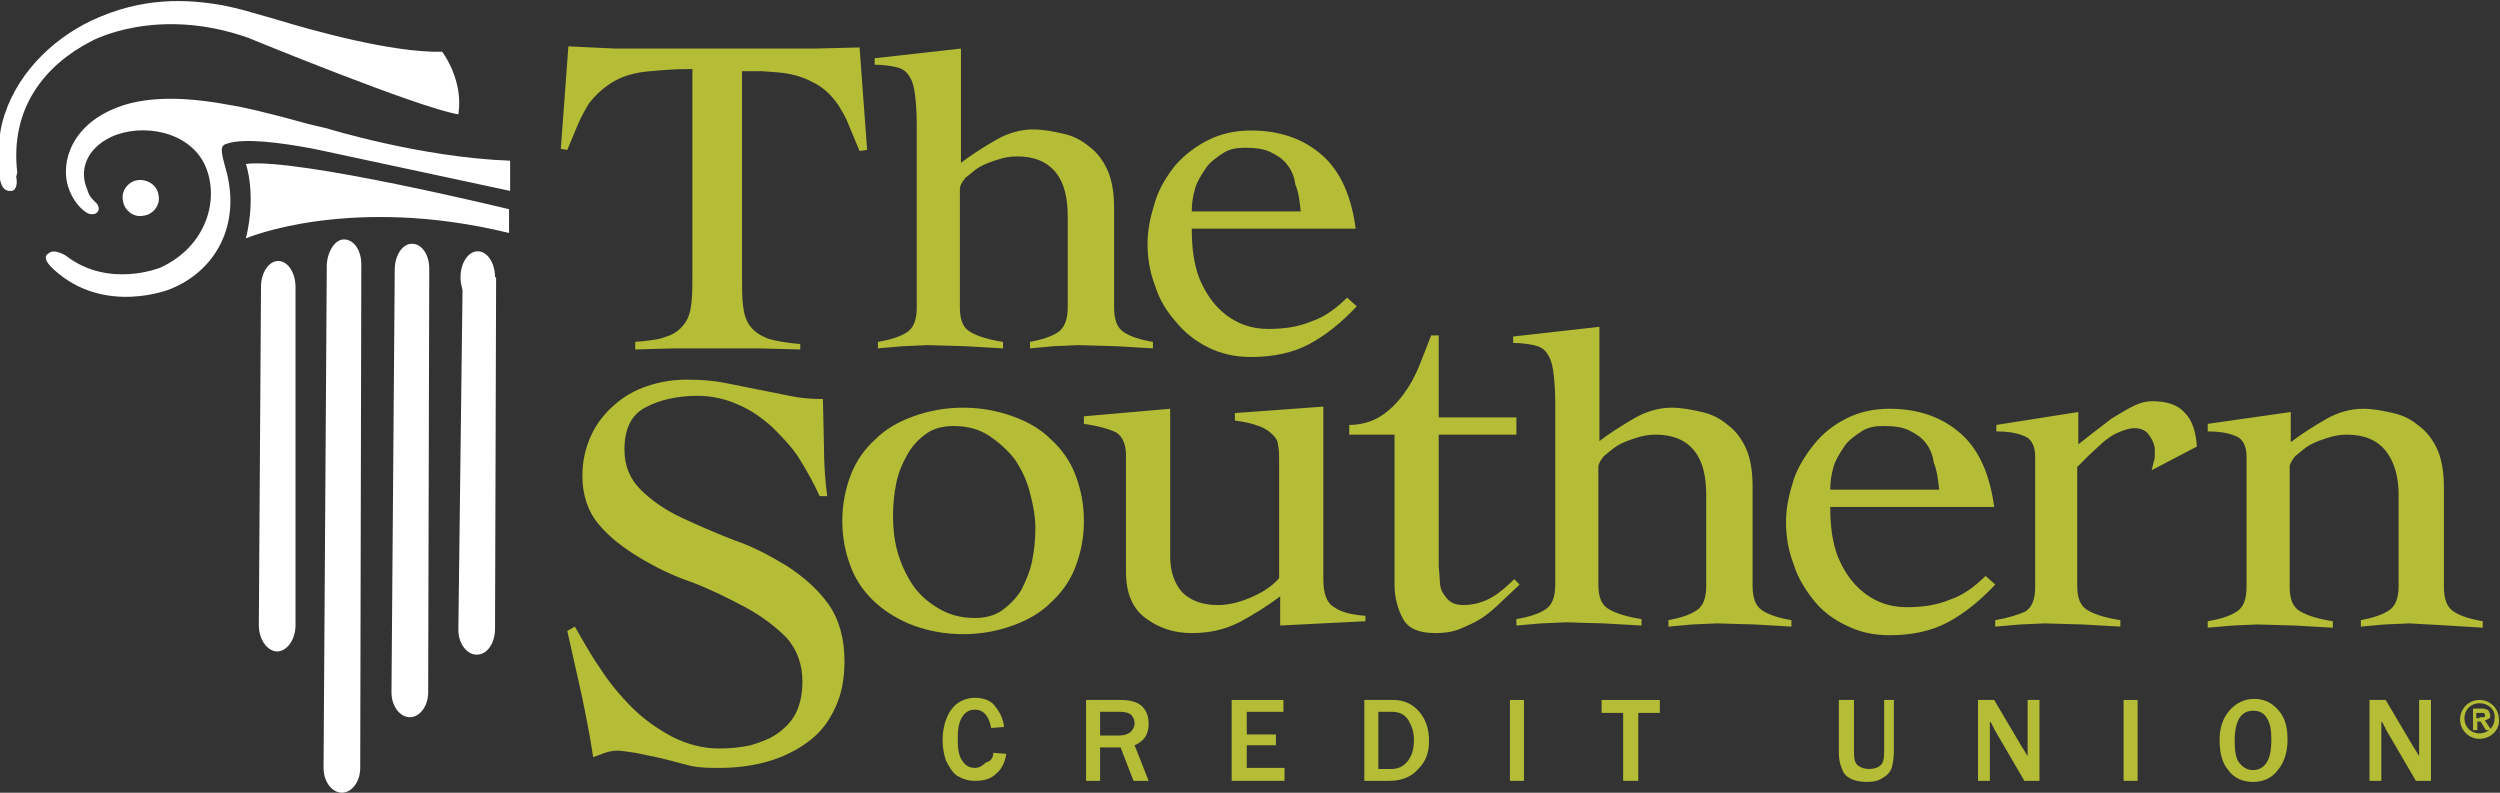 <?xml version="1.0" encoding="utf-8"?>
<!-- Generator: Adobe Illustrator 24.1.3, SVG Export Plug-In . SVG Version: 6.00 Build 0)  -->
<svg version="1.1" id="Layer_1" xmlns="http://www.w3.org/2000/svg" xmlns:xlink="http://www.w3.org/1999/xlink" x="0px" y="0px"
	 viewBox="0 0 231.8 73.5" style="enable-background:new 0 0 231.8 73.5;" xml:space="preserve">
<rect x="0" y="0" width="231.8" height="73.5" fill="#333333" stroke="none"/>
<style type="text/css">
	.st0{fill:#B4BD35;}
	.st1{fill:#FFFFFF;}
</style>
<path class="st0" d="M120.6,19.6h-10.1c0-0.7,0.1-1.4,0.3-2.1c0.2-0.7,0.6-1.3,1-1.9c0.4-0.6,1-1,1.6-1.4c0.6-0.4,1.3-0.5,2-0.5
	c1,0,1.8,0.1,2.4,0.4c0.6,0.3,1.1,0.6,1.5,1.1c0.4,0.5,0.7,1.1,0.8,1.9C120.4,17.8,120.5,18.6,120.6,19.6 M110.5,21.2h15.2
	c-0.4-3-1.4-5.3-3.1-6.8c-1.7-1.5-3.9-2.3-6.6-2.3c-1.5,0-2.8,0.3-4,0.9c-1.2,0.6-2.2,1.4-3,2.3c-0.8,1-1.5,2.1-1.9,3.4
	c-0.4,1.3-0.7,2.5-0.7,3.9c0,1.3,0.2,2.6,0.7,3.9c0.4,1.3,1.1,2.4,1.9,3.3c0.8,1,1.8,1.8,3,2.4c1.2,0.6,2.5,0.9,4,0.9
	c2.1,0,3.9-0.4,5.4-1.2c1.5-0.8,3-2,4.4-3.5l-0.9-0.8c-1,1-2.1,1.8-3.3,2.2c-1.2,0.5-2.5,0.7-4,0.7c-0.7,0-1.5-0.1-2.3-0.4
	c-0.8-0.3-1.6-0.8-2.3-1.5c-0.7-0.7-1.3-1.6-1.8-2.8C110.7,24.5,110.5,23,110.5,21.2 M106.9,32.3v-0.6c-1.2-0.2-2.1-0.5-2.7-0.9
	c-0.6-0.4-0.9-1.1-0.9-2.3v-9.2c0-1.4-0.2-2.6-0.6-3.5c-0.4-0.9-1-1.7-1.7-2.2c-0.7-0.6-1.5-1-2.4-1.2c-0.9-0.2-1.8-0.4-2.8-0.4
	c-1.1,0-2.3,0.3-3.5,1c-1.2,0.7-2.3,1.4-3.2,2.1V4.5l-8,0.9V6c0.8,0,1.4,0.1,1.9,0.2c0.5,0.1,0.9,0.3,1.2,0.7
	c0.3,0.4,0.5,0.9,0.6,1.6c0.1,0.7,0.2,1.7,0.2,3v17c0,1.2-0.3,1.9-0.9,2.3c-0.6,0.4-1.5,0.7-2.7,0.9v0.6l2.3-0.2l2.3-0.1l3.5,0.1
	l3.5,0.2v-0.6c-1.3-0.2-2.3-0.5-3-0.9c-0.7-0.4-1-1.1-1-2.3V17.5c0-0.3,0.2-0.6,0.5-1c0.4-0.3,0.8-0.7,1.3-1
	c0.5-0.3,1.1-0.5,1.7-0.7c0.6-0.2,1.2-0.3,1.8-0.3c1.6,0,2.8,0.5,3.6,1.5c0.8,1,1.1,2.4,1.1,4.1v8.4c0,1.1-0.3,1.9-0.9,2.3
	c-0.6,0.4-1.5,0.7-2.6,0.9v0.6l2.2-0.2l2.3-0.1l3.5,0.1L106.9,32.3z"/>
<path class="st0" d="M85.9,40.2c0.7-0.5,1.6-0.7,2.5-0.7c1.3,0,2.4,0.3,3.3,0.9c0.9,0.6,1.7,1.3,2.4,2.2c0.6,0.9,1.1,1.9,1.4,3.1
	c0.3,1.1,0.5,2.2,0.5,3.3c0,1-0.1,2-0.3,3c-0.2,1-0.6,1.9-1,2.7c-0.5,0.8-1.1,1.4-1.8,1.9c-0.7,0.5-1.6,0.7-2.5,0.7
	c-1.3,0-2.4-0.3-3.4-0.9c-1-0.6-1.8-1.3-2.4-2.2c-0.6-0.9-1.1-2-1.4-3.1c-0.3-1.1-0.4-2.2-0.4-3.3c0-1,0.1-2,0.3-3
	c0.2-1,0.6-1.9,1-2.6C84.6,41.3,85.2,40.7,85.9,40.2 M76,46h0.7c-0.2-1.5-0.3-3-0.3-4.5L76.3,37c-1.1,0-2.2-0.1-3.1-0.3l-3-0.6
	l-3-0.6c-1-0.2-2.2-0.3-3.5-0.3c-1.3,0-2.5,0.2-3.7,0.6c-1.2,0.4-2.2,1-3.1,1.8c-0.9,0.8-1.6,1.7-2.1,2.8c-0.5,1.1-0.8,2.3-0.8,3.7
	c0,1.8,0.5,3.3,1.5,4.5c1,1.2,2.3,2.2,3.8,3.1c1.5,0.9,3.1,1.7,4.9,2.3c1.8,0.7,3.4,1.5,4.9,2.3c1.5,0.8,2.8,1.8,3.8,2.8
	c1,1.1,1.5,2.5,1.5,4.1c0,1.1-0.2,2.1-0.6,2.9c-0.4,0.8-1,1.4-1.7,1.9c-0.7,0.5-1.5,0.8-2.5,1.1c-0.9,0.2-1.9,0.3-2.9,0.3
	c-1.6,0-3-0.4-4.4-1.1c-1.3-0.7-2.6-1.6-3.7-2.7c-1.1-1.1-2.1-2.3-3-3.7c-0.9-1.3-1.6-2.6-2.3-3.8l-0.7,0.4l1.3,5.8
	c0.4,1.9,0.8,3.9,1.1,5.9l1.1-0.4c0.3-0.1,0.7-0.2,1.1-0.2c0.4,0,1,0.1,1.7,0.2l2.4,0.5L64,71c0.9,0.2,1.8,0.2,2.7,0.2
	c1.6,0,3.1-0.2,4.5-0.6c1.4-0.4,2.6-1,3.7-1.8c1.1-0.8,1.9-1.8,2.5-3.1c0.6-1.2,0.9-2.7,0.9-4.4c0-2.1-0.5-3.9-1.5-5.3
	c-1-1.4-2.3-2.5-3.8-3.5c-1.5-0.9-3.1-1.8-4.9-2.4c-1.8-0.7-3.4-1.4-4.9-2.1c-1.5-0.7-2.8-1.6-3.8-2.6c-1-1-1.5-2.2-1.5-3.7
	c0-1.9,0.6-3.2,1.9-3.9c1.3-0.7,2.9-1.1,4.9-1.1c1.3,0,2.6,0.3,3.7,0.8c1.2,0.5,2.2,1.2,3.2,2.1c0.9,0.9,1.8,1.8,2.5,2.9
	C74.9,43.8,75.5,44.9,76,46 M108.5,51.6V37.9l-8,0.7v0.7c1.4,0.2,2.4,0.5,3,0.8c0.6,0.4,0.9,1.1,0.9,2.1V53c0,2,0.6,3.4,1.8,4.3
	c1.2,0.9,2.6,1.4,4.3,1.4c1.6,0,3-0.3,4.4-1c1.3-0.7,2.6-1.5,3.8-2.4v2.7l3.9-0.2l4-0.2v-0.5c-1.2-0.1-2.2-0.3-2.9-0.8
	c-0.7-0.4-1-1.3-1-2.6v-16l-8.2,0.6V39c0.9,0.1,1.7,0.3,2.2,0.5c0.6,0.2,1,0.5,1.3,0.8c0.3,0.3,0.5,0.6,0.5,1
	c0.1,0.4,0.1,0.8,0.1,1.3v11c-0.5,0.6-1.3,1.2-2.4,1.7c-1.1,0.5-2.2,0.8-3.3,0.8c-1.4,0-2.5-0.4-3.3-1.2
	C108.9,54.1,108.5,53,108.5,51.6 M93.9,38.6c-1.4-0.5-2.9-0.8-4.6-0.8c-1.7,0-3.2,0.3-4.6,0.8c-1.4,0.5-2.6,1.2-3.5,2.1
	c-1,0.9-1.8,2-2.3,3.3c-0.5,1.3-0.8,2.7-0.8,4.3c0,1.6,0.3,3,0.8,4.3c0.5,1.3,1.3,2.4,2.3,3.3c1,0.9,2.2,1.6,3.5,2.1
	c1.4,0.5,2.9,0.8,4.6,0.8c1.7,0,3.2-0.3,4.6-0.8c1.4-0.5,2.6-1.2,3.5-2.1c1-0.9,1.8-2,2.3-3.3c0.5-1.3,0.8-2.7,0.8-4.3
	c0-1.6-0.3-3-0.8-4.3c-0.5-1.3-1.3-2.4-2.3-3.3C96.5,39.8,95.3,39.1,93.9,38.6"/>
<path class="st0" d="M204.7,39.3V40c0.9,0,1.8,0.1,2.5,0.4c0.7,0.2,1.1,0.9,1.1,1.9v12.1c0,1.2-0.3,1.9-0.9,2.3
	c-0.6,0.4-1.5,0.7-2.7,0.9v0.6L207,58l2.3-0.1l3.5,0.1l3.5,0.2v-0.6c-1.3-0.2-2.3-0.5-3-0.9c-0.7-0.4-1-1.1-1-2.3V43.3
	c0-0.3,0.2-0.6,0.5-1c0.4-0.3,0.8-0.7,1.3-1c0.5-0.3,1.1-0.5,1.7-0.7c0.6-0.2,1.2-0.3,1.8-0.3c1.6,0,2.8,0.5,3.6,1.5
	c0.8,1,1.2,2.4,1.2,4.1v8.4c0,1.2-0.3,1.9-0.9,2.3c-0.6,0.4-1.5,0.7-2.6,0.9v0.6l2.2-0.2l2.3-0.1L227,58l3.2,0.2v-0.6
	c-1.2-0.2-2.1-0.5-2.7-0.9c-0.6-0.4-0.9-1.1-0.9-2.3v-9.2c0-1.4-0.2-2.6-0.6-3.5c-0.4-0.9-1-1.7-1.7-2.2c-0.7-0.6-1.5-1-2.4-1.2
	c-0.9-0.2-1.8-0.4-2.8-0.4c-1.1,0-2.3,0.3-3.5,1c-1.2,0.7-2.3,1.4-3.2,2.1v-2.8L204.7,39.3z M185,57.5v0.6l2.3-0.2l2.3-0.1l3.5,0.1
	l3.5,0.2v-0.6c-1.3-0.2-2.3-0.5-3-0.9c-0.7-0.4-1-1.1-1-2.3V43.3l1.1-1.1L195,41c0.5-0.4,0.9-0.7,1.4-0.9c0.5-0.2,1-0.4,1.5-0.4
	c0.6,0,1.1,0.2,1.4,0.7c0.3,0.4,0.5,0.9,0.5,1.4c0,0.4,0,0.8-0.1,1l-0.2,0.8l4.2-2.2c-0.1-1.3-0.4-2.4-1.1-3.1
	c-0.7-0.8-1.7-1.1-3.1-1.1c-0.6,0-1.2,0.2-1.8,0.5c-0.6,0.3-1.2,0.7-1.9,1.1l-1.7,1.3l-1.4,1.1v-3l-7.6,1.2V40
	c0.9,0,1.8,0.1,2.5,0.4c0.7,0.2,1.1,0.9,1.1,1.9v12.1c0,1.2-0.3,1.9-0.9,2.3C187.1,57,186.2,57.3,185,57.5 M179.8,45.4h-10.1
	c0-0.7,0.1-1.4,0.3-2.1c0.2-0.7,0.6-1.3,1-1.9c0.4-0.6,1-1,1.6-1.4c0.6-0.4,1.3-0.5,2-0.5c1,0,1.8,0.1,2.4,0.4
	c0.6,0.3,1.1,0.6,1.5,1.1c0.4,0.5,0.7,1.1,0.8,1.9C179.6,43.6,179.7,44.5,179.8,45.4 M125.1,40.3h4.2v13.9c0,1.2,0.3,2.3,0.8,3.2
	c0.5,0.9,1.5,1.3,3,1.3c0.8,0,1.6-0.1,2.3-0.4c0.7-0.3,1.4-0.6,2-1c0.6-0.4,1.2-0.9,1.8-1.5l1.7-1.6l-0.5-0.5
	c-0.7,0.7-1.4,1.3-2.1,1.7c-0.7,0.4-1.6,0.7-2.6,0.7c-0.5,0-0.9-0.1-1.2-0.3c-0.3-0.2-0.5-0.5-0.7-0.8c-0.2-0.3-0.3-0.7-0.3-1.2
	l-0.1-1.3V40.3h7.2v-1.6h-7.2v-7.6h-0.7l-1.1,2.8c-0.4,1-0.9,1.9-1.5,2.7c-0.6,0.8-1.3,1.5-2.1,2c-0.8,0.5-1.8,0.8-2.9,0.8V40.3z
	 M169.7,47h15.2c-0.4-3-1.4-5.3-3.1-6.8c-1.7-1.5-3.9-2.3-6.6-2.3c-1.5,0-2.8,0.3-4,0.9c-1.2,0.6-2.2,1.4-3,2.4
	c-0.8,1-1.5,2.1-1.9,3.3c-0.4,1.3-0.7,2.5-0.7,3.9c0,1.3,0.2,2.6,0.7,3.9c0.4,1.3,1.1,2.4,1.9,3.4c0.8,1,1.9,1.8,3,2.3
	c1.2,0.6,2.5,0.9,4,0.9c2.1,0,3.9-0.4,5.4-1.2c1.5-0.8,3-2,4.4-3.5l-0.9-0.8c-1,1-2.1,1.8-3.3,2.2c-1.2,0.5-2.5,0.7-4,0.7
	c-0.7,0-1.5-0.1-2.3-0.4c-0.8-0.3-1.6-0.8-2.3-1.5c-0.7-0.7-1.3-1.6-1.8-2.8C169.9,50.3,169.7,48.8,169.7,47 M166.1,58.1v-0.6
	c-1.2-0.2-2.1-0.5-2.7-0.9c-0.6-0.4-0.9-1.1-0.9-2.3v-9.2c0-1.4-0.2-2.6-0.6-3.5c-0.4-0.9-1-1.7-1.7-2.2c-0.7-0.6-1.5-1-2.4-1.2
	c-0.9-0.2-1.8-0.4-2.8-0.4c-1.1,0-2.3,0.3-3.5,1c-1.2,0.7-2.3,1.4-3.2,2.1V30.3l-8,0.9v0.6c0.8,0,1.4,0.1,1.9,0.2
	c0.5,0.1,0.9,0.3,1.2,0.7c0.3,0.4,0.5,0.9,0.6,1.6c0.1,0.7,0.2,1.7,0.2,2.9v17c0,1.2-0.3,1.9-0.9,2.3c-0.6,0.4-1.5,0.7-2.7,0.9v0.6
	l2.3-0.2l2.3-0.1l3.5,0.1l3.5,0.2v-0.6c-1.3-0.2-2.3-0.5-3-0.9c-0.7-0.4-1-1.1-1-2.3V43.3c0-0.3,0.2-0.6,0.5-1
	c0.4-0.3,0.8-0.7,1.3-1c0.5-0.3,1.1-0.5,1.7-0.7c0.6-0.2,1.2-0.3,1.8-0.3c1.6,0,2.8,0.5,3.6,1.5c0.8,1,1.1,2.4,1.1,4.1v8.4
	c0,1.2-0.3,1.9-0.9,2.3c-0.6,0.4-1.5,0.7-2.6,0.9v0.6l2.2-0.2l2.3-0.1l3.5,0.1L166.1,58.1z"/>
<path class="st0" d="M58.9,31.7c1.2-0.1,2.2-0.2,2.9-0.5c0.7-0.2,1.2-0.6,1.6-1.1c0.4-0.5,0.6-1.1,0.7-1.9c0.1-0.8,0.1-1.8,0.1-2.9
	V6.4c-1.8,0-2.7,0.1-3.9,0.2C59,6.7,57.9,7,57,7.5c-0.9,0.5-1.7,1.2-2.4,2.1c-0.3,0.5-0.7,1.2-1,1.9l-1,2.4L52,13.8l0.7-9.5L57,4.5
	l4.3,0h10.2l4.1,0l4.1-0.1l0.7,9.5L79.7,14l-1-2.4c-0.3-0.8-0.7-1.4-1-1.9c-0.7-1-1.5-1.7-2.4-2.1c-0.9-0.5-2-0.8-3.3-0.9l-1.4-0.1
	l-1.8,0v18.9c0,1.2,0,2.2,0.1,2.9c0.1,0.8,0.3,1.4,0.7,1.9c0.4,0.5,0.9,0.8,1.6,1.1c0.7,0.2,1.7,0.4,3,0.5v0.5l-3.9-0.1l-3.9,0
	l-3.8,0l-3.7,0.1V31.7z"/>
<rect x="140" y="64.9" class="st0" width="1.3" height="7.5"/>
<rect x="196.9" y="64.9" class="st0" width="1.3" height="7.5"/>
<path class="st0" d="M229.9,68.5c-1,0-1.8-0.8-1.8-1.8c0-1,0.8-1.8,1.8-1.8c1,0,1.8,0.8,1.8,1.8C231.8,67.6,231,68.5,229.9,68.5
	 M229.9,65.2c-0.8,0-1.4,0.6-1.4,1.4c0,0.8,0.6,1.4,1.4,1.4c0.8,0,1.4-0.6,1.4-1.4C231.4,65.8,230.7,65.2,229.9,65.2"/>
<path class="st0" d="M229.2,65.7h0.8c0.1,0,0.2,0,0.3,0c0.1,0,0.2,0.1,0.3,0.1c0.1,0,0.1,0.1,0.2,0.2c0,0.1,0.1,0.2,0.1,0.3
	c0,0.1,0,0.3-0.1,0.3c-0.1,0.1-0.2,0.1-0.4,0.2l0.6,0.9h-0.5l-0.5-0.8h-0.3v0.8h-0.4V65.7z M229.9,66.5c0.1,0,0.1,0,0.2,0
	c0.1,0,0.1,0,0.2,0c0,0,0.1,0,0.1-0.1c0,0,0-0.1,0-0.1c0-0.1,0-0.1,0-0.1c0,0-0.1-0.1-0.1-0.1c0,0-0.1,0-0.1,0c-0.1,0-0.1,0-0.2,0
	h-0.4v0.5H229.9z"/>
<path class="st0" d="M92.1,69.8l1.2,0.1c-0.1,0.7-0.4,1.4-0.9,1.8c-0.5,0.5-1.1,0.7-2,0.7c-0.7,0-1.2-0.2-1.7-0.5
	c-0.4-0.3-0.7-0.8-1-1.4c-0.2-0.6-0.3-1.2-0.3-1.9c0-1.1,0.3-2.1,0.8-2.8c0.5-0.7,1.3-1.1,2.2-1.1c0.7,0,1.4,0.2,1.8,0.7
	s0.8,1.1,0.9,2l-1.2,0.1c-0.2-1.1-0.7-1.7-1.5-1.7c-0.5,0-0.9,0.2-1.2,0.7c-0.3,0.5-0.4,1.1-0.4,2c0,0.9,0.1,1.6,0.4,2
	c0.3,0.5,0.7,0.7,1.2,0.7c0.4,0,0.7-0.2,1-0.5C91.9,70.6,92.1,70.2,92.1,69.8"/>
<path class="st0" d="M106.5,72.4h-1.4l-1.2-3.1H102v3.1h-1.3v-7.5h3.2c0.9,0,1.6,0.2,2,0.6c0.4,0.4,0.6,0.9,0.6,1.6
	c0,1-0.4,1.6-1.3,2L106.5,72.4z M102,68.2h1.7c0.5,0,0.8-0.1,1.1-0.3c0.2-0.2,0.4-0.5,0.4-0.8c0-0.3-0.1-0.6-0.3-0.8
	c-0.2-0.2-0.6-0.3-1-0.3H102V68.2z"/>
<polygon class="st0" points="119.1,72.4 114.2,72.4 114.2,64.9 119,64.9 119,66 115.6,66 115.6,68.1 118.3,68.1 118.3,69.1 
	115.6,69.1 115.6,71.2 119.1,71.2 "/>
<path class="st0" d="M126.5,72.4v-7.5h2.7c1,0,1.8,0.4,2.4,1.1c0.6,0.7,0.9,1.6,0.9,2.7c0,1.1-0.3,1.9-1,2.6
	c-0.6,0.7-1.5,1.1-2.7,1.1H126.5z M127.9,71.3h1.1c0.6,0,1.1-0.2,1.5-0.7c0.4-0.5,0.6-1.1,0.6-2c0-0.7-0.2-1.3-0.5-1.8
	s-0.8-0.8-1.5-0.8h-1.3V71.3z"/>
<polygon class="st0" points="151.9,72.4 150.5,72.4 150.5,66.1 148.5,66.1 148.5,64.9 153.9,64.9 153.9,66.1 151.9,66.1 "/>
<path class="st0" d="M175.6,64.9v4.8c0,0.6-0.1,1.1-0.2,1.5c-0.1,0.3-0.4,0.7-0.8,0.9c-0.4,0.3-0.9,0.4-1.5,0.4
	c-0.6,0-1.1-0.1-1.5-0.3c-0.4-0.2-0.7-0.5-0.8-0.9c-0.2-0.4-0.3-0.9-0.3-1.5v-4.9h1.4v4.8c0,0.7,0.1,1.1,0.4,1.3
	c0.3,0.2,0.6,0.3,1,0.3c0.4,0,0.8-0.1,1-0.3c0.3-0.2,0.4-0.6,0.4-1.3v-4.8H175.6z"/>
<path class="st0" d="M189,72.4h-1.3l-2.8-4.8c0-0.1-0.1-0.2-0.2-0.4c0-0.1-0.1-0.2-0.2-0.3v5.5h-1.1v-7.5h1.5l2.6,4.4
	c0,0,0.2,0.3,0.5,0.8v-5.2h1.1V72.4z"/>
<path class="st0" d="M208.9,72.5c-1,0-1.8-0.4-2.3-1.1c-0.6-0.7-0.8-1.7-0.8-2.8c0-1.1,0.3-2,0.9-2.7c0.6-0.7,1.4-1.1,2.3-1.1
	c1,0,1.7,0.4,2.3,1.1c0.6,0.7,0.8,1.6,0.8,2.7c0,1.1-0.3,2.1-0.9,2.8C210.7,72.1,209.9,72.5,208.9,72.5 M208.9,71.4
	c0.5,0,0.9-0.2,1.2-0.6c0.3-0.4,0.5-1.1,0.5-2.2c0-0.9-0.1-1.5-0.4-2c-0.3-0.5-0.7-0.7-1.3-0.7c-1.1,0-1.7,0.9-1.7,2.8
	c0,0.9,0.1,1.6,0.4,2C208,71.2,208.4,71.4,208.9,71.4"/>
<path class="st0" d="M225.3,72.4H224l-2.8-4.8c0-0.1-0.1-0.2-0.2-0.4c0-0.1-0.1-0.2-0.2-0.3v5.5h-1.1v-7.5h1.5l2.6,4.4
	c0,0,0.2,0.3,0.5,0.8v-5.2h1.1V72.4z"/>
<g>
	<path class="st1" d="M45.9,25.7c0,1.3-0.7,2.4-1.6,2.4c-0.9,0-1.6-1.1-1.6-2.4c0-1.3,0.7-2.4,1.6-2.4
		C45.2,23.3,45.9,24.4,45.9,25.7"/>
	<g>
		<path class="st1" d="M14.7,18.1c0.2,0.9-0.5,1.8-1.4,1.9c-0.9,0.2-1.8-0.5-1.9-1.4c-0.2-0.9,0.5-1.8,1.4-1.9
			C13.7,16.6,14.6,17.2,14.7,18.1"/>
		<path class="st1" d="M1.6,16C0.9,10,4.2,6,8.5,3.8c0,0,6-3.3,14.5-0.3c0,0,15.8,6.5,19.5,7.1l0,0c0.5-3.2-1.5-5.8-1.5-5.8l0,0
			c-4.7,0.1-12.1-2-15.4-3l-2.1-0.6c0,0-1.3-0.4-2.8-0.7c-3.4-0.6-7.5-0.8-12.2,1.4c-3.8,1.8-7.2,5.2-8.3,9.5c0,0-0.5,1.8-0.3,4.5
			c0.1,0.9,0.2,1.9,1.2,1.8c0.5-0.1,0.5-0.9,0.4-1.3L1.6,16z M5,25c4.7,4.3,10.8,1.8,10.8,1.8c4.2-1.7,6.5-5.9,5.2-10.9
			c-0.6-2.1-0.6-2.4,0.1-2.6c1.6-0.5,4.8-0.1,8,0.5l18.2,3.9v-2.8c-8.3-0.3-17-3-17-3l-1.7-0.4l-2.2-0.6c-1.6-0.4-3.4-0.9-5.3-1.2
			c-3.8-0.7-7.8-0.9-10.8,0.5c-4,1.8-4.8,5.4-3.8,7.6c0.5,1.2,1.4,1.9,1.7,2c0,0,0.5,0.2,0.8-0.1c0.3-0.3,0.1-0.6,0-0.8l-0.4-0.4
			c-0.2-0.2-0.4-0.5-0.5-0.9c-0.8-1.8-0.1-3.8,2.2-4.9c2.8-1.3,7.2-0.6,8.7,2.6c1.4,3.1,0.2,7.5-4.1,9.5c0,0-4.8,2-8.8-1.1
			c0,0-1.1-0.7-1.6-0.2C4.1,23.7,4.1,24.2,5,25 M22.8,15.2c0,0,1,2.8,0,6.9c0,0,9.6-4.1,24.4-0.5v-2.2
			C47.2,19.4,27.5,14.6,22.8,15.2"/>
		<path class="st1" d="M39.8,25v-0.1c0-1.3-0.7-2.3-1.6-2.3c-0.9,0-1.6,1.1-1.6,2.4v0.1l0,0L36.3,64v0.2c0,1.3,0.8,2.3,1.7,2.3
			c0.9,0,1.7-1,1.7-2.3V64L39.8,25z"/>
		<path class="st1" d="M33.5,24.6v-0.1c0-1.3-0.7-2.3-1.6-2.3c-0.8,0-1.5,1-1.6,2.3v0.1L30,71.1l0,0.1c0,1.3,0.8,2.3,1.7,2.3
			c0.9,0,1.7-1,1.7-2.3v-0.1L33.5,24.6z"/>
		<path class="st1" d="M24,57.8L24,57.8l0,0.2c0,1.3,0.8,2.4,1.7,2.4c0.9,0,1.7-1.1,1.7-2.4v0l0-31.3l0-0.1c0-1.3-0.7-2.4-1.6-2.4
			c-0.9,0-1.6,1.1-1.6,2.4v0.1l0,0L24,57.8z"/>
		<path class="st1" d="M45.9,58.1l0.1-32.4h-3.1l-0.4,32.6v0.1c0,1.3,0.8,2.3,1.7,2.3c1,0,1.7-1.1,1.7-2.4L45.9,58.1L45.9,58.1z"/>
	</g>
</g>
</svg>

